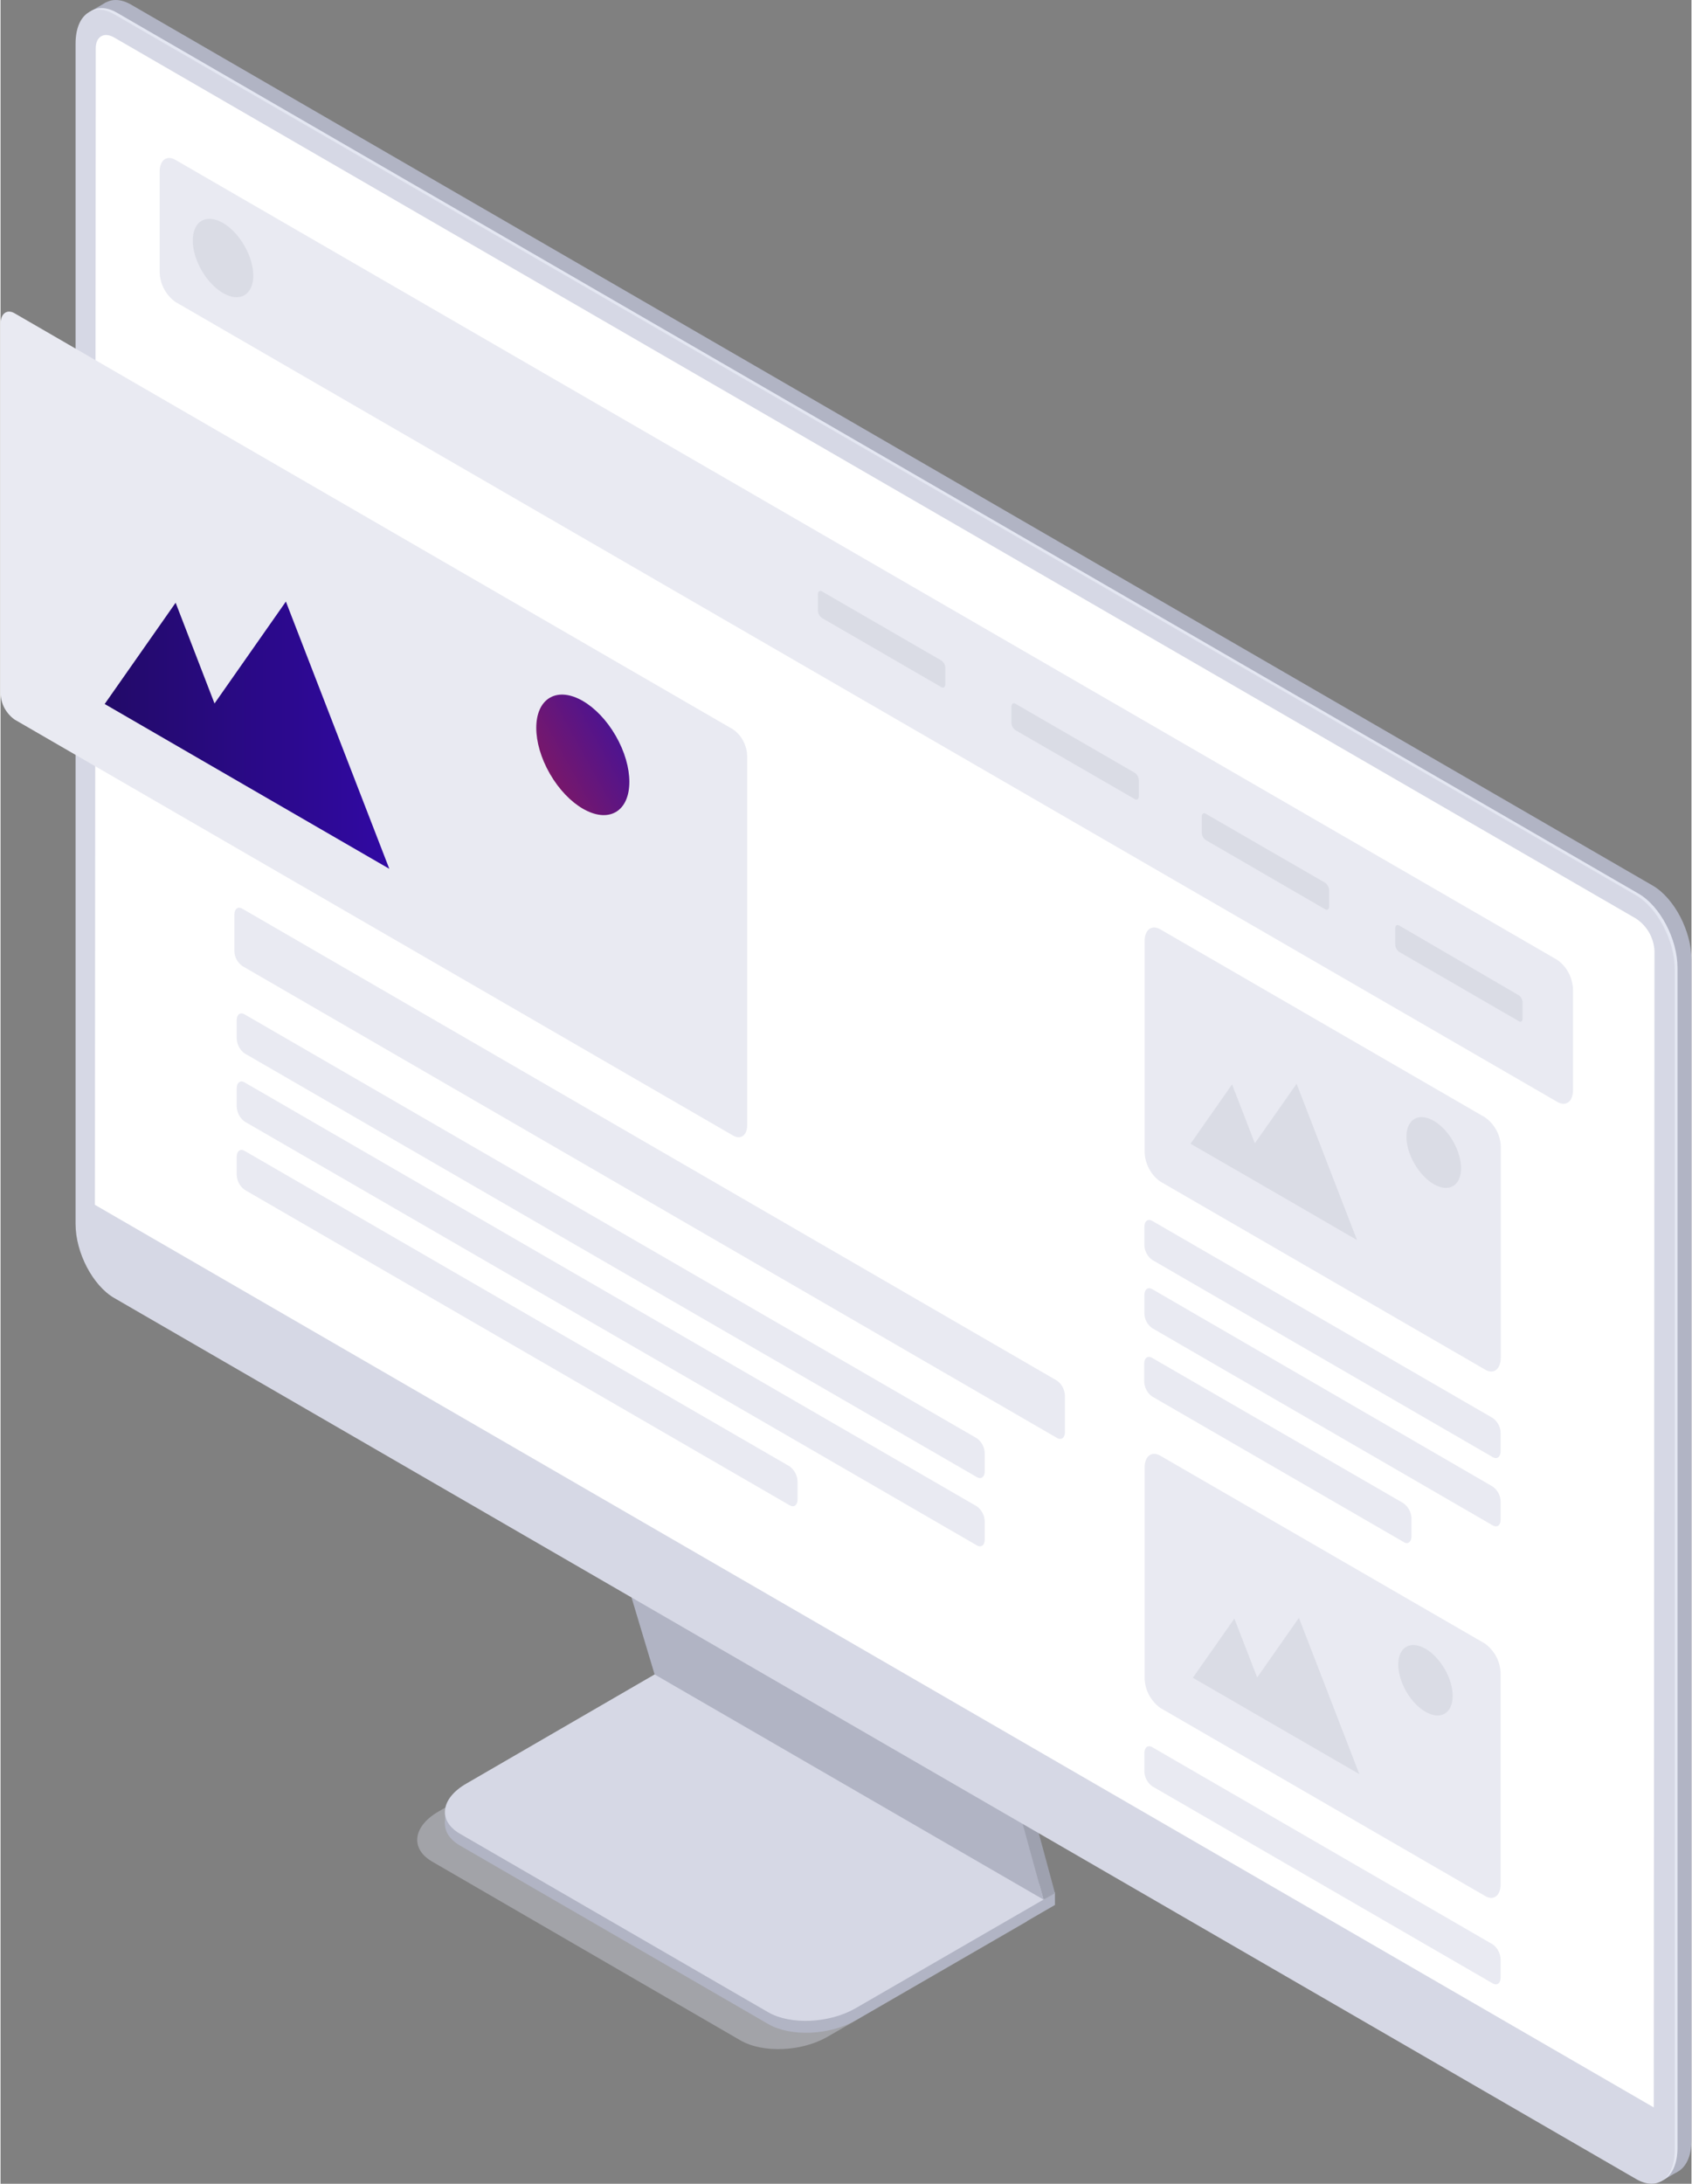 <svg xmlns="http://www.w3.org/2000/svg" xml:space="preserve" width="276px" height="356px" version="1.1" shape-rendering="geometricPrecision" text-rendering="geometricPrecision" image-rendering="optimizeQuality" fill-rule="evenodd" clip-rule="evenodd"
viewBox="0 0 160.88 207.64"
 xmlns:xlink="http://www.w3.org/1999/xlink">
 <rect x="0" y="0" width="160.88" height="207.64" fill="#808080" stroke="none"/>
 <defs>
    <linearGradient id="id0" gradientUnits="userSpaceOnUse" x1="9.37" y1="69.85" x2="36.91" y2="69.85">
     <stop offset="0" stop-opacity="1" stop-color="#220A67"/>
     <stop offset="1" stop-opacity="1" stop-color="#3109A3"/>
    </linearGradient>
    <linearGradient id="id1" gradientUnits="userSpaceOnUse" x1="39.56" y1="80.36" x2="60.64" y2="68.59">
     <stop offset="0" stop-opacity="1" stop-color="#CC2020"/>
     <stop offset="1" stop-opacity="1" stop-color="#3F129D"/>
    </linearGradient>
 </defs>
 <g id="Warstwa_x0020_1">
  <g id="_2223272620752">
   <path fill="#D6D8E5" fill-opacity="0.4" d="M70.4 194.01l-29.33 -17c-2.12,-1.23 -1.84,-3.36 0.61,-4.77l19.02 -11 36.99 21.44 -19.02 10.99c-2.45,1.41 -6.13,1.57 -8.27,0.34z"/>
   <path fill="#B1B4C4" d="M73.05 192.46l-29.34 -16.98c-2.12,-1.23 -1.85,-3.36 0.61,-4.77l19.02 -11 37 21.41 -19.02 11c-2.46,1.41 -6.15,1.56 -8.27,0.34z"/>
   <polygon fill="#B1B4C4" points="100.32,181.12 100.32,180 98.61,180.99 "/>
   <polygon fill="#B1B4C4" points="42.29,173.46 42.29,172.32 44.04,173.05 "/>
   <path fill="#D6D8E5" d="M73.05 191.34l-29.34 -16.98c-2.12,-1.23 -1.85,-3.36 0.61,-4.77l19.02 -11.02 37 21.41 -19.02 10.99c-2.46,1.41 -6.15,1.59 -8.27,0.37z"/>
   <polygon fill="#9EA1AF" points="63.42,158.64 58.83,143.41 96.24,164.91 100.32,180 "/>
   <polygon fill="#9EA1AF" points="99.23,180.62 100.32,180.01 98.7,178.72 "/>
   <polygon fill="#B1B4C4" points="62.23,159.21 57.66,143.99 95.06,165.49 99.23,180.62 "/>
   <path fill="#B1B4C4" d="M157.2 206.28l-144.78 -83.77c-2.03,-1.17 -3.68,-4.3 -3.68,-7.04l0 -112.24c0,-2.71 1.64,-3.96 3.68,-2.79l144.78 83.77c2.03,1.18 3.68,4.31 3.68,7.04l0 112.25c0,2.71 -1.66,3.96 -3.68,2.78z"/>
   <polygon fill="#B1B4C4" points="157.93,207.44 159.53,206.51 158.85,201.75 "/>
   <path fill="#B1B4C4" d="M8.46 1.14l1.58 -0.92 2.27 1.3c0,0 -2.41,0.37 -2.45,0.35 -0.04,-0.01 -1.4,-0.73 -1.4,-0.73z"/>
   <path fill="#E4E7F2" d="M155.86 207.05l-144.78 -83.77c-2.03,-1.18 -3.68,-4.3 -3.68,-7.05l0 -112.23c0,-2.72 1.65,-3.96 3.68,-2.79l144.78 83.77c2.03,1.18 3.69,4.31 3.69,7.04l0 112.25c-0.02,2.71 -1.66,3.96 -3.69,2.78z"/>
   <path fill="#D6D8E5" d="M155.61 207.19l-144.79 -83.77c-2.03,-1.17 -3.68,-4.3 -3.68,-7.04l0 -112.24c0,-2.71 1.65,-3.96 3.68,-2.78l144.79 83.77c2.02,1.18 3.68,4.31 3.68,7.04l0 112.24c0,2.73 -1.66,3.96 -3.68,2.78z"/>
   <path fill="white" d="M157.29 200.38l-148.31 -85.82 0.08 -109.97c0,-1.12 0.79,-1.58 1.76,-1.02l144.78 83.77c0.51,0.34 0.94,0.79 1.25,1.33 0.3,0.53 0.48,1.13 0.51,1.75l-0.07 109.96z"/>
   <path fill="#E9EAF2" d="M148.11 104.77l-131.47 -76.06c-0.46,-0.33 -0.83,-0.76 -1.09,-1.25 -0.26,-0.5 -0.4,-1.05 -0.41,-1.61l0 -9.52c0,-1.1 0.67,-1.61 1.5,-1.13l131.47 76.07c0.46,0.32 0.83,0.75 1.09,1.25 0.26,0.5 0.4,1.06 0.41,1.62l0 9.5c0,1.11 -0.67,1.61 -1.5,1.13z"/>
   <path fill="#E9EAF2" d="M141.25 130.23l-30.9 -17.88c-0.46,-0.32 -0.83,-0.75 -1.09,-1.25 -0.26,-0.5 -0.4,-1.05 -0.41,-1.61l0 -19.99c0,-1.1 0.67,-1.61 1.5,-1.13l30.9 17.88c0.46,0.33 0.83,0.76 1.09,1.25 0.26,0.5 0.4,1.05 0.4,1.61l0 19.99c-0.02,1.1 -0.69,1.61 -1.49,1.13z"/>
   <path fill="#E9EAF2" d="M100.52 136.73l-77.52 -44.88c-0.23,-0.17 -0.42,-0.38 -0.55,-0.63 -0.13,-0.25 -0.2,-0.53 -0.2,-0.81l0 -3.43c0,-0.56 0.33,-0.82 0.75,-0.58l77.52 44.88c0.23,0.17 0.41,0.38 0.54,0.63 0.13,0.25 0.2,0.53 0.21,0.81l0 3.44c0,0.55 -0.34,0.81 -0.75,0.57z"/>
   <path fill="#E9EAF2" d="M92.89 140.45l-69.67 -40.29c-0.23,-0.16 -0.41,-0.38 -0.54,-0.63 -0.13,-0.24 -0.2,-0.52 -0.21,-0.8l0 -1.72c0,-0.55 0.34,-0.8 0.75,-0.56l69.67 40.31c0.23,0.16 0.41,0.37 0.54,0.62 0.13,0.25 0.2,0.53 0.21,0.81l0 1.71c0,0.53 -0.34,0.79 -0.75,0.55z"/>
   <path fill="#E9EAF2" d="M92.89 146.94l-69.67 -40.3c-0.23,-0.17 -0.41,-0.38 -0.54,-0.63 -0.13,-0.25 -0.2,-0.53 -0.21,-0.81l0 -1.71c0,-0.55 0.34,-0.81 0.75,-0.57l69.67 40.31c0.23,0.16 0.41,0.38 0.54,0.63 0.13,0.25 0.2,0.52 0.21,0.8l0 1.72c0,0.55 -0.34,0.8 -0.75,0.56z"/>
   <path fill="#E9EAF2" d="M75.08 143.13l-51.86 -30c-0.23,-0.17 -0.41,-0.38 -0.54,-0.63 -0.13,-0.25 -0.2,-0.52 -0.21,-0.8l0 -1.7c0,-0.55 0.34,-0.81 0.75,-0.57l51.86 30c0.22,0.17 0.41,0.38 0.54,0.63 0.13,0.25 0.2,0.53 0.21,0.81l0 1.71c0,0.54 -0.34,0.79 -0.75,0.55z"/>
   <path fill="#E9EAF2" d="M141.97 138.55l-32.39 -18.75c-0.23,-0.16 -0.42,-0.38 -0.55,-0.63 -0.13,-0.24 -0.2,-0.52 -0.2,-0.8l0 -1.72c0,-0.55 0.33,-0.8 0.75,-0.56l32.39 18.74c0.23,0.17 0.42,0.38 0.55,0.63 0.13,0.25 0.2,0.52 0.2,0.8l0 1.72c0,0.55 -0.33,0.81 -0.75,0.57z"/>
   <path fill="#E9EAF2" d="M141.97 145.04l-32.39 -18.75c-0.23,-0.16 -0.42,-0.38 -0.55,-0.62 -0.13,-0.25 -0.2,-0.53 -0.2,-0.81l0 -1.71c0,-0.55 0.33,-0.81 0.75,-0.57l32.39 18.77c0.23,0.17 0.42,0.38 0.55,0.63 0.13,0.25 0.2,0.53 0.2,0.81l0 1.71c0,0.54 -0.33,0.78 -0.75,0.54z"/>
   <path fill="#E9EAF2" d="M133.49 146.62l-23.93 -13.84c-0.23,-0.16 -0.41,-0.37 -0.54,-0.62 -0.13,-0.25 -0.2,-0.53 -0.21,-0.81l0 -1.68c0,-0.55 0.34,-0.8 0.75,-0.56l23.93 13.83c0.22,0.17 0.41,0.38 0.54,0.63 0.13,0.25 0.2,0.52 0.21,0.8l0 1.72c0,0.52 -0.36,0.8 -0.75,0.53z"/>
   <path fill="#E9EAF2" d="M141.25 180.28l-30.9 -17.88c-0.46,-0.33 -0.83,-0.76 -1.09,-1.26 -0.26,-0.49 -0.4,-1.04 -0.41,-1.61l0 -19.98c0,-1.1 0.67,-1.61 1.5,-1.13l30.9 17.87c0.45,0.34 0.82,0.77 1.08,1.27 0.25,0.5 0.39,1.06 0.39,1.62l0 19.99c0,1.08 -0.67,1.59 -1.47,1.11z"/>
   <path fill="#E9EAF2" d="M141.97 188.59l-32.39 -18.74c-0.23,-0.17 -0.42,-0.38 -0.55,-0.63 -0.13,-0.25 -0.2,-0.53 -0.2,-0.81l0 -1.71c0,-0.55 0.33,-0.81 0.75,-0.57l32.39 18.75c0.23,0.16 0.42,0.38 0.54,0.63 0.13,0.25 0.21,0.52 0.21,0.81l0 1.71c0,0.55 -0.33,0.8 -0.75,0.56z"/>
   <path fill="#DADCE5" d="M23.2 28.07c1.13,-0.65 1.13,-2.76 0,-4.71 -1.12,-1.96 -2.95,-3.01 -4.07,-2.36 -1.12,0.65 -1.12,2.76 0,4.71 1.13,1.95 2.95,3.01 4.07,2.36z"/>
   <path fill="#DADCE5" d="M89.52 65.34l-11.37 -6.58c-0.12,-0.09 -0.21,-0.19 -0.28,-0.32 -0.06,-0.12 -0.1,-0.26 -0.1,-0.4l0 -1.53c0,-0.27 0.17,-0.4 0.38,-0.28l11.37 6.58c0.11,0.08 0.21,0.19 0.27,0.31 0.07,0.12 0.1,0.26 0.1,0.4l0 1.51c0,0.3 -0.17,0.43 -0.37,0.31z"/>
   <path fill="#DADCE5" d="M107.93 75.99l-11.38 -6.57c-0.11,-0.08 -0.21,-0.19 -0.27,-0.31 -0.07,-0.12 -0.1,-0.26 -0.1,-0.4l0 -1.51c0,-0.28 0.17,-0.41 0.37,-0.29l11.38 6.58c0.11,0.08 0.2,0.19 0.27,0.32 0.06,0.12 0.1,0.26 0.1,0.4l0 1.51c0,0.26 -0.18,0.39 -0.37,0.27z"/>
   <path fill="#DADCE5" d="M126.03 86.46l-11.37 -6.59c-0.11,-0.08 -0.21,-0.18 -0.27,-0.31 -0.07,-0.12 -0.1,-0.26 -0.1,-0.4l0 -1.51c0,-0.28 0.16,-0.4 0.37,-0.28l11.37 6.57c0.12,0.09 0.21,0.19 0.27,0.32 0.07,0.12 0.11,0.26 0.11,0.4l0 1.52c0,0.28 -0.17,0.4 -0.38,0.28z"/>
   <path fill="#DADCE5" d="M144.44 97.09l-11.37 -6.58c-0.11,-0.08 -0.2,-0.19 -0.27,-0.31 -0.07,-0.13 -0.1,-0.27 -0.11,-0.41l0 -1.51c0,-0.28 0.17,-0.4 0.38,-0.28l11.37 6.63c0.12,0.08 0.21,0.19 0.27,0.31 0.07,0.13 0.1,0.26 0.1,0.4l0 1.52c0,0.23 -0.16,0.38 -0.37,0.23z"/>
   <polygon fill="#DADCE5" points="119.34,108.71 117.17,103.11 113.22,108.75 117.55,111.25 121.12,113.31 129.06,117.91 123.31,103.05 "/>
   <path fill="#DADCE5" d="M138.19 112.78c1.02,-0.59 1.02,-2.49 0.01,-4.26 -1.01,-1.76 -2.66,-2.71 -3.67,-2.13 -1.02,0.59 -1.03,2.49 -0.01,4.25 1.01,1.77 2.65,2.72 3.67,2.14z"/>
   <polygon fill="#DADCE5" points="119.56,159.5 117.39,153.9 113.44,159.53 117.78,162.04 121.34,164.1 129.28,168.69 123.53,153.83 "/>
   <path fill="#DADCE5" d="M137.4 162.94c1.01,-0.58 1.01,-2.48 0.01,-4.23 -1.02,-1.76 -2.66,-2.71 -3.67,-2.12 -1.01,0.58 -1.01,2.48 0,4.24 1.01,1.75 2.65,2.7 3.66,2.11z"/>
   <path fill="#E9EAF2" d="M69.69 107.97l-68.35 -39.55c-0.41,-0.29 -0.74,-0.68 -0.98,-1.12 -0.23,-0.45 -0.35,-0.94 -0.36,-1.45l0 -35.04c0,-0.99 0.61,-1.45 1.34,-1.02l68.35 39.56c0.41,0.29 0.75,0.67 0.98,1.12 0.23,0.44 0.36,0.94 0.37,1.44l0 35.07c0,0.97 -0.61,1.42 -1.35,0.99z"/>
   <polygon fill="url(#id0)" points="20.36,66.89 16.66,57.31 9.91,66.94 17.32,71.23 23.4,74.75 36.99,82.61 27.15,57.2 "/>
   <path fill="url(#id1)" d="M58.54 77.21c1.72,-1 1.72,-4.25 -0.01,-7.25 -1.73,-3 -4.53,-4.62 -6.26,-3.62 -1.73,1 -1.73,4.24 0,7.24 1.73,3 4.54,4.63 6.27,3.63z"/>
  </g>
 </g>
</svg>
